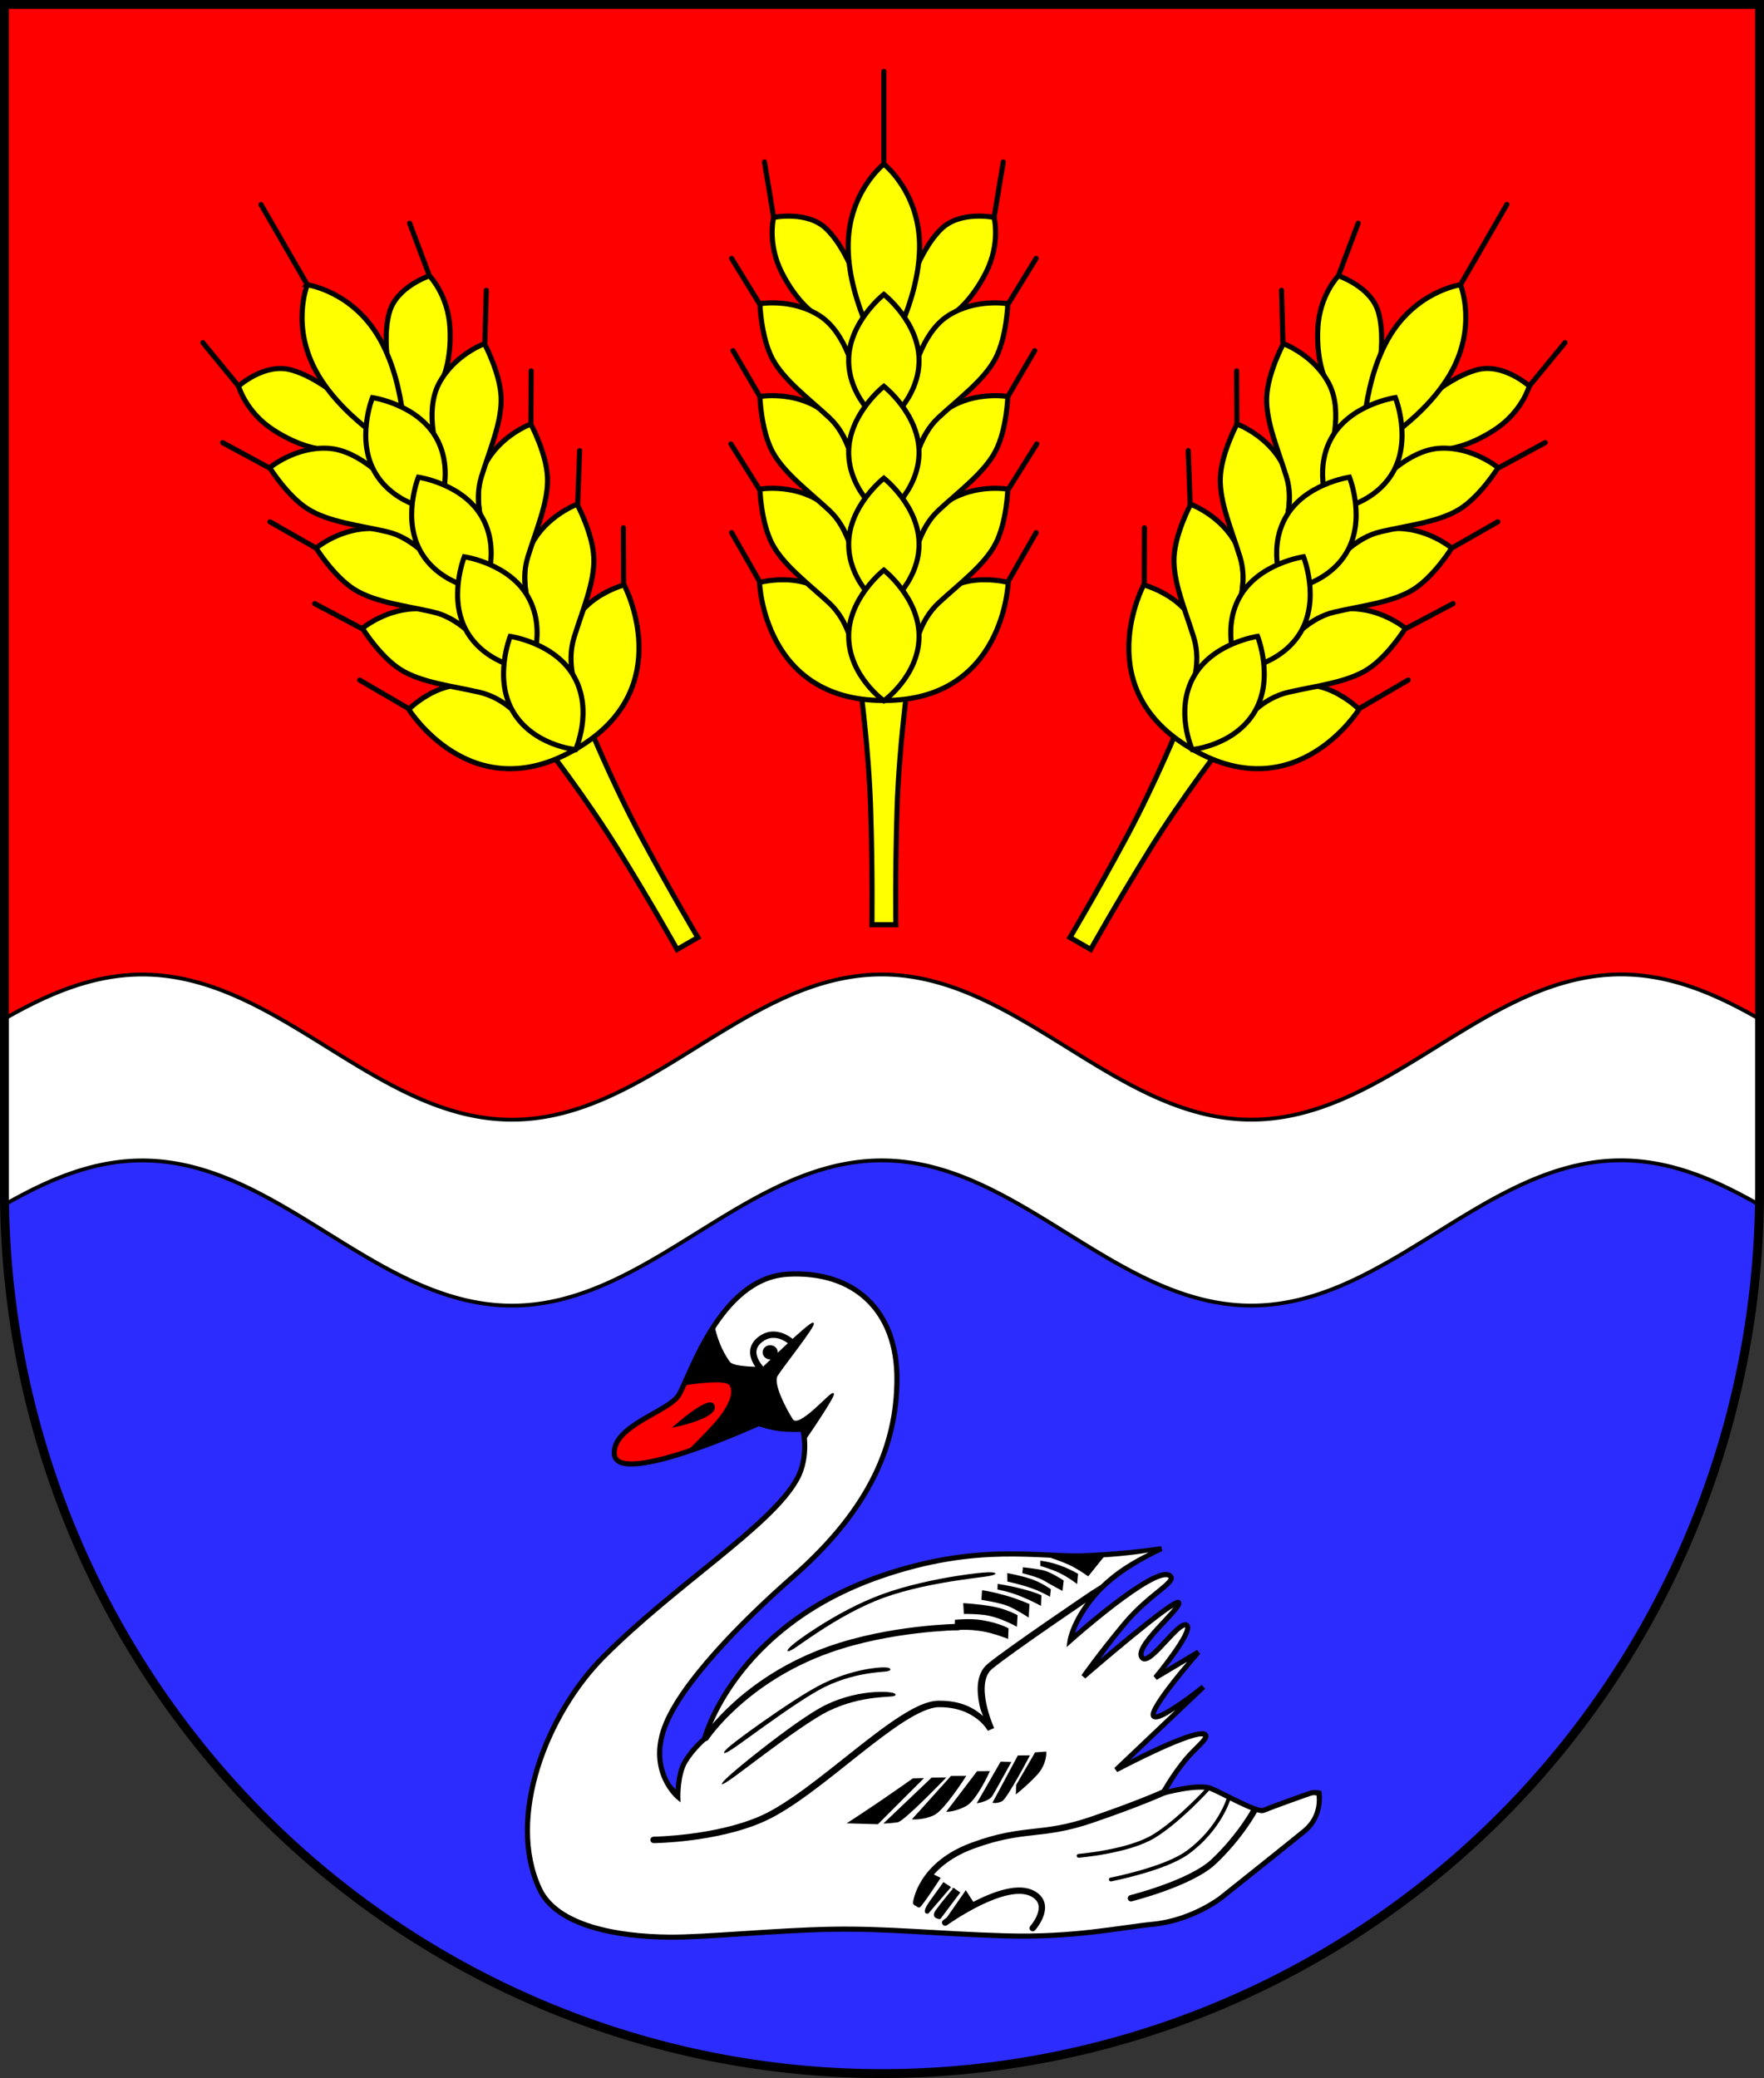 <?xml version="1.0" encoding="UTF-8" standalone="no"?>
<!-- Created with Inkscape (http://www.inkscape.org/) -->

<svg
   width="138.871mm"
   height="163.535mm"
   viewBox="0 0 138.871 163.535"
   version="1.1"
   id="svg3412"
   inkscape:version="1.2.2 (732a01da63, 2022-12-09)"
   sodipodi:docname="Wappen Dörphof2.svg"
   xmlns:inkscape="http://www.inkscape.org/namespaces/inkscape"
   xmlns:sodipodi="http://sodipodi.sourceforge.net/DTD/sodipodi-0.dtd"
   xmlns="http://www.w3.org/2000/svg"
   xmlns:svg="http://www.w3.org/2000/svg">
  <rect x="0" y="0" width="138.871" height="163.535" fill="#333333" stroke="none"/>
  <sodipodi:namedview
     id="namedview3414"
     pagecolor="#ffffff"
     bordercolor="#666666"
     borderopacity="1.0"
     inkscape:showpageshadow="2"
     inkscape:pageopacity="0.0"
     inkscape:pagecheckerboard="0"
     inkscape:deskcolor="#d1d1d1"
     inkscape:document-units="mm"
     showgrid="false"
     inkscape:zoom="0.86602933"
     inkscape:cx="262.11583"
     inkscape:cy="310.03569"
     inkscape:current-layer="layer1" />
  <defs
     id="defs3409">
    <inkscape:path-effect
       effect="powerstroke"
       id="path-effect4436"
       is_visible="true"
       lpeversion="1"
       offset_points="0.2,0.15 | 1,0.15 | 1.8,0.15"
       not_jump="false"
       sort_points="true"
       interpolator_type="CentripetalCatmullRom"
       interpolator_beta="0.2"
       start_linecap_type="zerowidth"
       linejoin_type="round"
       miter_limit="4"
       scale_width="1"
       end_linecap_type="zerowidth" />
    <inkscape:path-effect
       effect="powerstroke"
       id="path-effect4440"
       is_visible="true"
       lpeversion="1"
       offset_points="0.2,0.15 | 1,0.15 | 1.8,0.15"
       not_jump="false"
       sort_points="true"
       interpolator_type="CentripetalCatmullRom"
       interpolator_beta="0.2"
       start_linecap_type="zerowidth"
       linejoin_type="round"
       miter_limit="4"
       scale_width="1"
       end_linecap_type="zerowidth" />
    <inkscape:path-effect
       effect="powerstroke"
       id="path-effect4448"
       is_visible="true"
       lpeversion="1"
       offset_points="0.217,0.155 | 1.001,0.264 | 1.8,0.15"
       not_jump="false"
       sort_points="true"
       interpolator_type="CentripetalCatmullRom"
       interpolator_beta="0.2"
       start_linecap_type="zerowidth"
       linejoin_type="round"
       miter_limit="4"
       scale_width="1"
       end_linecap_type="zerowidth" />
  </defs>
  <g
     inkscape:label="Ebene 1"
     inkscape:groupmode="layer"
     id="layer1"
     transform="translate(-533.374,-71.766)">
    <g
       id="g3069"
       transform="translate(495.394,0.704)">
      <path
         id="path1813"
         style="fill:#ff0000;stroke:none;stroke-width:0.7;stroke-linecap:round;stroke-dasharray:none"
         d="m 38.329,71.413 v 93.304 a 69.086,69.531 0 0 0 69.086,69.531 69.086,69.531 0 0 0 69.086,-69.53 69.086,69.531 0 0 0 0,-5.1e-4 V 71.413 Z" />
      <path
         id="path2737"
         style="fill:#2c2cff;fill-opacity:1;stroke:#000000;stroke-width:0.3;stroke-linecap:round;stroke-dasharray:none"
         d="m 166.748,154.478 -33.35,11.012 -24.855,-9.439 -29.889,11.326 -24.855,-12.27 -15.47,7.116 v 2.494 a 69.086,69.531 0 0 0 69.086,69.531 69.086,69.531 0 0 0 69.086,-69.53 69.086,69.531 0 0 0 0,-5.1e-4 v -5.747 z" />
      <path
         id="path2511"
         style="fill:#ffffff;fill-opacity:1;stroke:#000000;stroke-width:0.3;stroke-dasharray:none"
         d="m 165.597,147.749 c -10.713,7.8e-4 -18.389,11.427 -29.102,11.428 -10.713,8.9e-4 -18.394,-11.424 -29.107,-11.424 -10.713,7.8e-4 -18.39,11.427 -29.103,11.428 -10.713,7.8e-4 -18.394,-11.425 -29.107,-11.424 -3.925,2.9e-4 -7.442,1.539 -10.85,3.484 v 13.476 a 69.086,69.531 0 0 0 0.044,1.129 c 3.395,-1.932 6.898,-3.458 10.806,-3.459 10.713,-8.2e-4 18.394,11.424 29.107,11.424 10.713,-8.3e-4 18.39,-11.427 29.103,-11.428 10.713,-8.3e-4 18.394,11.425 29.107,11.424 10.713,-8.2e-4 18.389,-11.428 29.102,-11.429 3.928,-2.9e-4 7.447,1.541 10.859,3.486 a 69.086,69.531 0 0 0 0.045,-1.147 69.086,69.531 0 0 0 0,-5.1e-4 v -13.458 c -3.426,-1.958 -6.958,-3.511 -10.904,-3.51 z" />
      <path
         id="path2742"
         style="fill:none;stroke:#000000;stroke-width:0.7;stroke-linecap:round;stroke-dasharray:none"
         d="m 38.329,71.413 v 93.304 a 69.086,69.531 0 0 0 69.086,69.531 69.086,69.531 0 0 0 69.086,-69.53 69.086,69.531 0 0 0 0,-5.1e-4 V 71.413 Z" />
      <g
         id="g1759"
         transform="translate(-204.006,0.131)"
         style="fill:#ffff00;stroke:#000000">
        <g
           id="g1405"
           style="fill:#ffff00;stroke:#000000">
          <path
             id="path1359"
             style="fill:#ffff00;stroke:#000000;stroke-width:0.4;stroke-linecap:round"
             d="m 311.568,122.746 -1.901,1.882 c 0,0 0.705,4.995 0.862,9.99 0.157,4.995 0.097,9.084 0.097,9.084 h 0.942 0.942 c 0,0 -0.06,-4.09 0.097,-9.084 0.157,-4.995 0.862,-9.99 0.862,-9.99 z"
             sodipodi:nodetypes="ccscccscc" />
          <g
             id="g1272"
             style="fill:#ffff00;stroke:#000000">
            <g
               id="g1235"
               inkscape:transform-center-x="-5.8954308"
               inkscape:transform-center-y="36.574418"
               transform="matrix(-1,0,0,1,623.136,0)"
               style="fill:#ffff00;stroke:#000000">
              <g
                 id="g1221"
                 style="fill:#ffff00;stroke:#000000">
                <path
                   style="fill:#ffff00;stroke:#000000;stroke-width:0.4;stroke-linecap:round"
                   d="m 306.979,96.996 -0.945,-1.418 c 0,0 -1.335,-0.89 -2.503,-3.198 -1.168,-2.308 -0.64,-4.338 -0.64,-4.338 0,0 2.674,-0.559 4.171,0.918 2.1,2.072 3.003,6.201 3.003,6.201 l 1.001,3.142 -3.699,1.112 z"
                   id="path1209"
                   sodipodi:nodetypes="ccscscccc" />
                <path
                   id="path1211"
                   style="fill:#ffff00;stroke:#000000;stroke-width:0.4;stroke-linecap:round"
                   d="m 303.597,116.555 c -1.026,0.005 -1.818,0.213 -1.818,0.213 0,0 0.306,9.288 9.733,9.288 0.019,0 0.037,-4.5e-4 0.055,-5.2e-4 v -8.454 l -3.365,0.223 c 0,0 -1.112,-0.64 -3.115,-1.113 -0.51,-0.12 -1.025,-0.16 -1.491,-0.158 z" />
                <g
                   id="g1219"
                   style="fill:#ffff00;stroke:#000000">
                  <path
                     style="fill:#ffff00;stroke:#000000;stroke-width:0.4;stroke-linecap:round"
                     d="m 309.093,121.941 c 0,0 -0.25,-2.086 -1.835,-3.56 -1.585,-1.474 -3.587,-2.948 -4.477,-4.644 -0.89,-1.696 -0.973,-4.31 -0.973,-4.31 0,0 2.531,-0.445 4.7,0.945 2.169,1.39 2.809,4.839 2.809,4.839 l 2.503,3.059 z"
                     id="path1213" />
                  <path
                     style="fill:#ffff00;stroke:#000000;stroke-width:0.4;stroke-linecap:round"
                     d="m 309.093,114.65 c 0,0 -0.25,-2.086 -1.835,-3.56 -1.585,-1.474 -3.587,-2.948 -4.477,-4.644 -0.89,-1.696 -0.973,-4.31 -0.973,-4.31 0,0 2.531,-0.445 4.7,0.945 2.169,1.39 2.809,4.839 2.809,4.839 l 2.503,3.059 z"
                     id="path1215" />
                  <path
                     style="fill:#ffff00;stroke:#000000;stroke-width:0.4;stroke-linecap:round"
                     d="m 309.093,107.347 c 0,0 -0.25,-2.086 -1.835,-3.56 -1.585,-1.474 -3.587,-2.948 -4.477,-4.644 -0.89,-1.696 -0.973,-4.31 -0.973,-4.31 0,0 2.531,-0.445 4.7,0.945 2.169,1.39 2.809,4.839 2.809,4.839 l 2.503,3.059 z"
                     id="path1217" />
                </g>
              </g>
              <g
                 id="g1233"
                 style="fill:#ffff00;stroke:#000000">
                <path
                   style="fill:#ffff00;stroke:#000000;stroke-width:0.4;stroke-linecap:round"
                   d="m 302.168,83.676 0.723,4.366"
                   id="path1223"
                   sodipodi:nodetypes="cc" />
                <path
                   style="fill:#ffff00;stroke:#000000;stroke-width:0.4;stroke-linecap:round"
                   d="m 299.582,91.268 2.169,3.532"
                   id="path1225" />
                <path
                   style="fill:#ffff00;stroke:#000000;stroke-width:0.4;stroke-linecap:round"
                   d="m 299.694,98.526 2.113,3.615"
                   id="path1227" />
                <path
                   style="fill:#ffff00;stroke:#000000;stroke-width:0.4;stroke-linecap:round"
                   d="m 299.527,105.867 2.252,3.587"
                   id="path1229" />
                <path
                   style="fill:#ffff00;stroke:#000000;stroke-width:0.4;stroke-linecap:round"
                   d="m 299.582,112.847 2.197,3.838"
                   id="path1231" />
              </g>
            </g>
            <g
               id="g1207"
               style="fill:#ffff00;stroke:#000000">
              <g
                 id="g1106"
                 style="fill:#ffff00;stroke:#000000">
                <path
                   style="fill:#ffff00;stroke:#000000;stroke-width:0.4;stroke-linecap:round"
                   d="m 306.979,96.996 -0.945,-1.418 c 0,0 -1.335,-0.89 -2.503,-3.198 -1.168,-2.308 -0.64,-4.338 -0.64,-4.338 0,0 2.674,-0.559 4.171,0.918 2.1,2.072 3.003,6.201 3.003,6.201 l 1.001,3.142 -3.699,1.112 z"
                   id="path894"
                   sodipodi:nodetypes="ccscscccc" />
                <path
                   id="path1275"
                   style="fill:#ffff00;stroke:#000000;stroke-width:0.4;stroke-linecap:round"
                   d="m 303.597,116.555 c -1.026,0.005 -1.818,0.213 -1.818,0.213 0,0 0.306,9.288 9.733,9.288 0.019,0 0.037,-4.5e-4 0.055,-5.2e-4 v -8.454 l -3.365,0.223 c 0,0 -1.112,-0.64 -3.115,-1.113 -0.51,-0.12 -1.025,-0.16 -1.491,-0.158 z" />
                <g
                   id="g1273"
                   style="fill:#ffff00;stroke:#000000">
                  <path
                     style="fill:#ffff00;stroke:#000000;stroke-width:0.4;stroke-linecap:round"
                     d="m 309.093,121.941 c 0,0 -0.25,-2.086 -1.835,-3.56 -1.585,-1.474 -3.587,-2.948 -4.477,-4.644 -0.89,-1.696 -0.973,-4.31 -0.973,-4.31 0,0 2.531,-0.445 4.7,0.945 2.169,1.39 2.809,4.839 2.809,4.839 l 2.503,3.059 z"
                     id="path1264" />
                  <path
                     style="fill:#ffff00;stroke:#000000;stroke-width:0.4;stroke-linecap:round"
                     d="m 309.093,114.65 c 0,0 -0.25,-2.086 -1.835,-3.56 -1.585,-1.474 -3.587,-2.948 -4.477,-4.644 -0.89,-1.696 -0.973,-4.31 -0.973,-4.31 0,0 2.531,-0.445 4.7,0.945 2.169,1.39 2.809,4.839 2.809,4.839 l 2.503,3.059 z"
                     id="path1266" />
                  <path
                     style="fill:#ffff00;stroke:#000000;stroke-width:0.4;stroke-linecap:round"
                     d="m 309.093,107.347 c 0,0 -0.25,-2.086 -1.835,-3.56 -1.585,-1.474 -3.587,-2.948 -4.477,-4.644 -0.89,-1.696 -0.973,-4.31 -0.973,-4.31 0,0 2.531,-0.445 4.7,0.945 2.169,1.39 2.809,4.839 2.809,4.839 l 2.503,3.059 z"
                     id="path1268" />
                </g>
              </g>
              <g
                 id="g1192"
                 style="fill:#ffff00;stroke:#000000">
                <path
                   style="fill:#ffff00;stroke:#000000;stroke-width:0.4;stroke-linecap:round"
                   d="m 302.168,83.676 0.723,4.366"
                   id="path1175"
                   sodipodi:nodetypes="cc" />
                <path
                   style="fill:#ffff00;stroke:#000000;stroke-width:0.4;stroke-linecap:round"
                   d="m 299.582,91.268 2.169,3.532"
                   id="path1177" />
                <path
                   style="fill:#ffff00;stroke:#000000;stroke-width:0.4;stroke-linecap:round"
                   d="m 299.694,98.526 2.113,3.615"
                   id="path1179" />
                <path
                   style="fill:#ffff00;stroke:#000000;stroke-width:0.4;stroke-linecap:round"
                   d="m 299.527,105.867 2.252,3.587"
                   id="path1181" />
                <path
                   style="fill:#ffff00;stroke:#000000;stroke-width:0.4;stroke-linecap:round"
                   d="m 299.582,112.847 2.197,3.838"
                   id="path1183" />
              </g>
            </g>
            <g
               id="g1113"
               style="fill:#ffff00;stroke:#000000">
              <path
                 id="path1259"
                 style="fill:#ffff00;stroke:#000000;stroke-width:0.4;stroke-linecap:round"
                 d="m 311.568,83.846 c 0,0 -2.887,2.241 -2.809,6.646 0.079,4.405 2.809,8.747 2.809,8.747 0,0 2.731,-4.342 2.809,-8.747 0.079,-4.405 -2.809,-6.646 -2.809,-6.646 z" />
              <path
                 id="path1148"
                 style="fill:#ffff00;stroke:#000000;stroke-width:0.4;stroke-linecap:round"
                 d="m 311.568,94.099 c 0,0 -2.828,2.226 -2.769,5.294 0.059,3.068 2.769,4.995 2.769,4.995 0,0 2.711,-1.927 2.77,-4.995 0.059,-3.068 -2.77,-5.294 -2.77,-5.294 z" />
              <path
                 id="path1150"
                 style="fill:#ffff00;stroke:#000000;stroke-width:0.4;stroke-linecap:round"
                 d="m 311.568,101.331 c 0,0 -2.828,2.226 -2.769,5.294 0.059,3.068 2.769,4.995 2.769,4.995 0,0 2.711,-1.927 2.77,-4.995 0.059,-3.068 -2.77,-5.294 -2.77,-5.294 z" />
              <path
                 id="path1152"
                 style="fill:#ffff00;stroke:#000000;stroke-width:0.4;stroke-linecap:round"
                 d="m 311.568,108.563 c 0,0 -2.828,2.226 -2.769,5.294 0.059,3.068 2.769,4.995 2.769,4.995 0,0 2.711,-1.927 2.77,-4.995 0.059,-3.068 -2.77,-5.294 -2.77,-5.294 z" />
              <path
                 id="path939"
                 style="fill:#ffff00;stroke:#000000;stroke-width:0.4;stroke-linecap:round"
                 d="m 311.568,115.795 c 0,0 -2.828,2.226 -2.769,5.294 0.059,3.068 2.769,4.995 2.769,4.995 0,0 2.711,-1.927 2.77,-4.995 0.059,-3.068 -2.77,-5.294 -2.77,-5.294 z" />
            </g>
            <path
               style="fill:#ffff00;stroke:#000000;stroke-width:0.4;stroke-linecap:round"
               d="m 311.568,83.846 2.1e-4,-7.295"
               id="path1185" />
          </g>
        </g>
        <g
           id="g1567"
           transform="rotate(-30,306.598,173.291)"
           style="fill:#ffff00;stroke:#000000">
          <path
             id="path1493"
             style="fill:#ffff00;stroke:#000000;stroke-width:0.4;stroke-linecap:round"
             d="m 311.568,122.746 -1.901,1.882 c 0,0 0.705,4.995 0.862,9.99 0.157,4.995 0.097,9.084 0.097,9.084 h 0.942 0.942 c 0,0 -0.06,-4.09 0.097,-9.084 0.157,-4.995 0.862,-9.99 0.862,-9.99 z"
             sodipodi:nodetypes="ccscccscc" />
          <g
             id="g1565"
             style="fill:#ffff00;stroke:#000000">
            <g
               id="g1521"
               inkscape:transform-center-x="-5.8954308"
               inkscape:transform-center-y="36.574418"
               transform="matrix(-1,0,0,1,623.136,0)"
               style="fill:#ffff00;stroke:#000000">
              <g
                 id="g1507"
                 style="fill:#ffff00;stroke:#000000">
                <path
                   style="fill:#ffff00;stroke:#000000;stroke-width:0.4;stroke-linecap:round"
                   d="m 306.979,96.996 -0.945,-1.418 c 0,0 -1.335,-0.89 -2.503,-3.198 -1.168,-2.308 -0.64,-4.338 -0.64,-4.338 0,0 2.674,-0.559 4.171,0.918 2.1,2.072 3.003,6.201 3.003,6.201 l 1.001,3.142 -3.699,1.112 z"
                   id="path1495"
                   sodipodi:nodetypes="ccscscccc" />
                <path
                   id="path1497"
                   style="fill:#ffff00;stroke:#000000;stroke-width:0.4;stroke-linecap:round"
                   d="m 303.597,116.555 c -1.026,0.005 -1.818,0.213 -1.818,0.213 0,0 0.306,9.288 9.733,9.288 0.019,0 0.037,-4.5e-4 0.055,-5.2e-4 v -8.454 l -3.365,0.223 c 0,0 -1.112,-0.64 -3.115,-1.113 -0.51,-0.12 -1.025,-0.16 -1.491,-0.158 z" />
                <g
                   id="g1505"
                   style="fill:#ffff00;stroke:#000000">
                  <path
                     style="fill:#ffff00;stroke:#000000;stroke-width:0.4;stroke-linecap:round"
                     d="m 309.093,121.941 c 0,0 -0.25,-2.086 -1.835,-3.56 -1.585,-1.474 -3.587,-2.948 -4.477,-4.644 -0.89,-1.696 -0.973,-4.31 -0.973,-4.31 0,0 2.531,-0.445 4.7,0.945 2.169,1.39 2.809,4.839 2.809,4.839 l 2.503,3.059 z"
                     id="path1499" />
                  <path
                     style="fill:#ffff00;stroke:#000000;stroke-width:0.4;stroke-linecap:round"
                     d="m 309.093,114.65 c 0,0 -0.25,-2.086 -1.835,-3.56 -1.585,-1.474 -3.587,-2.948 -4.477,-4.644 -0.89,-1.696 -0.973,-4.31 -0.973,-4.31 0,0 2.531,-0.445 4.7,0.945 2.169,1.39 2.809,4.839 2.809,4.839 l 2.503,3.059 z"
                     id="path1501" />
                  <path
                     style="fill:#ffff00;stroke:#000000;stroke-width:0.4;stroke-linecap:round"
                     d="m 309.093,107.347 c 0,0 -0.25,-2.086 -1.835,-3.56 -1.585,-1.474 -3.587,-2.948 -4.477,-4.644 -0.89,-1.696 -0.973,-4.31 -0.973,-4.31 0,0 2.531,-0.445 4.7,0.945 2.169,1.39 2.809,4.839 2.809,4.839 l 2.503,3.059 z"
                     id="path1503" />
                </g>
              </g>
              <g
                 id="g1519"
                 style="fill:#ffff00;stroke:#000000">
                <path
                   style="fill:#ffff00;stroke:#000000;stroke-width:0.4;stroke-linecap:round"
                   d="m 302.168,83.676 0.723,4.366"
                   id="path1509"
                   sodipodi:nodetypes="cc" />
                <path
                   style="fill:#ffff00;stroke:#000000;stroke-width:0.4;stroke-linecap:round"
                   d="m 299.582,91.268 2.169,3.532"
                   id="path1511" />
                <path
                   style="fill:#ffff00;stroke:#000000;stroke-width:0.4;stroke-linecap:round"
                   d="m 299.694,98.526 2.113,3.615"
                   id="path1513" />
                <path
                   style="fill:#ffff00;stroke:#000000;stroke-width:0.4;stroke-linecap:round"
                   d="m 299.527,105.867 2.252,3.587"
                   id="path1515" />
                <path
                   style="fill:#ffff00;stroke:#000000;stroke-width:0.4;stroke-linecap:round"
                   d="m 299.582,112.847 2.197,3.838"
                   id="path1517" />
              </g>
            </g>
            <g
               id="g1549"
               style="fill:#ffff00;stroke:#000000">
              <g
                 id="g1535"
                 style="fill:#ffff00;stroke:#000000">
                <path
                   style="fill:#ffff00;stroke:#000000;stroke-width:0.4;stroke-linecap:round"
                   d="m 306.979,96.996 -0.945,-1.418 c 0,0 -1.335,-0.89 -2.503,-3.198 -1.168,-2.308 -0.64,-4.338 -0.64,-4.338 0,0 2.674,-0.559 4.171,0.918 2.1,2.072 3.003,6.201 3.003,6.201 l 1.001,3.142 -3.699,1.112 z"
                   id="path1523"
                   sodipodi:nodetypes="ccscscccc" />
                <path
                   id="path1525"
                   style="fill:#ffff00;stroke:#000000;stroke-width:0.4;stroke-linecap:round"
                   d="m 303.597,116.555 c -1.026,0.005 -1.818,0.213 -1.818,0.213 0,0 0.306,9.288 9.733,9.288 0.019,0 0.037,-4.5e-4 0.055,-5.2e-4 v -8.454 l -3.365,0.223 c 0,0 -1.112,-0.64 -3.115,-1.113 -0.51,-0.12 -1.025,-0.16 -1.491,-0.158 z" />
                <g
                   id="g1533"
                   style="fill:#ffff00;stroke:#000000">
                  <path
                     style="fill:#ffff00;stroke:#000000;stroke-width:0.4;stroke-linecap:round"
                     d="m 309.093,121.941 c 0,0 -0.25,-2.086 -1.835,-3.56 -1.585,-1.474 -3.587,-2.948 -4.477,-4.644 -0.89,-1.696 -0.973,-4.31 -0.973,-4.31 0,0 2.531,-0.445 4.7,0.945 2.169,1.39 2.809,4.839 2.809,4.839 l 2.503,3.059 z"
                     id="path1527" />
                  <path
                     style="fill:#ffff00;stroke:#000000;stroke-width:0.4;stroke-linecap:round"
                     d="m 309.093,114.65 c 0,0 -0.25,-2.086 -1.835,-3.56 -1.585,-1.474 -3.587,-2.948 -4.477,-4.644 -0.89,-1.696 -0.973,-4.31 -0.973,-4.31 0,0 2.531,-0.445 4.7,0.945 2.169,1.39 2.809,4.839 2.809,4.839 l 2.503,3.059 z"
                     id="path1529" />
                  <path
                     style="fill:#ffff00;stroke:#000000;stroke-width:0.4;stroke-linecap:round"
                     d="m 309.093,107.347 c 0,0 -0.25,-2.086 -1.835,-3.56 -1.585,-1.474 -3.587,-2.948 -4.477,-4.644 -0.89,-1.696 -0.973,-4.31 -0.973,-4.31 0,0 2.531,-0.445 4.7,0.945 2.169,1.39 2.809,4.839 2.809,4.839 l 2.503,3.059 z"
                     id="path1531" />
                </g>
              </g>
              <g
                 id="g1547"
                 style="fill:#ffff00;stroke:#000000">
                <path
                   style="fill:#ffff00;stroke:#000000;stroke-width:0.4;stroke-linecap:round"
                   d="m 302.168,83.676 0.723,4.366"
                   id="path1537"
                   sodipodi:nodetypes="cc" />
                <path
                   style="fill:#ffff00;stroke:#000000;stroke-width:0.4;stroke-linecap:round"
                   d="m 299.582,91.268 2.169,3.532"
                   id="path1539" />
                <path
                   style="fill:#ffff00;stroke:#000000;stroke-width:0.4;stroke-linecap:round"
                   d="m 299.694,98.526 2.113,3.615"
                   id="path1541" />
                <path
                   style="fill:#ffff00;stroke:#000000;stroke-width:0.4;stroke-linecap:round"
                   d="m 299.527,105.867 2.252,3.587"
                   id="path1543" />
                <path
                   style="fill:#ffff00;stroke:#000000;stroke-width:0.4;stroke-linecap:round"
                   d="m 299.582,112.847 2.197,3.838"
                   id="path1545" />
              </g>
            </g>
            <g
               id="g1561"
               style="fill:#ffff00;stroke:#000000">
              <path
                 id="path1551"
                 style="fill:#ffff00;stroke:#000000;stroke-width:0.4;stroke-linecap:round"
                 d="m 311.568,83.846 c 0,0 -2.887,2.241 -2.809,6.646 0.079,4.405 2.809,8.747 2.809,8.747 0,0 2.731,-4.342 2.809,-8.747 0.079,-4.405 -2.809,-6.646 -2.809,-6.646 z" />
              <path
                 id="path1553"
                 style="fill:#ffff00;stroke:#000000;stroke-width:0.4;stroke-linecap:round"
                 d="m 311.568,94.099 c 0,0 -2.828,2.226 -2.769,5.294 0.059,3.068 2.769,4.995 2.769,4.995 0,0 2.711,-1.927 2.77,-4.995 0.059,-3.068 -2.77,-5.294 -2.77,-5.294 z" />
              <path
                 id="path1555"
                 style="fill:#ffff00;stroke:#000000;stroke-width:0.4;stroke-linecap:round"
                 d="m 311.568,101.331 c 0,0 -2.828,2.226 -2.769,5.294 0.059,3.068 2.769,4.995 2.769,4.995 0,0 2.711,-1.927 2.77,-4.995 0.059,-3.068 -2.77,-5.294 -2.77,-5.294 z" />
              <path
                 id="path1557"
                 style="fill:#ffff00;stroke:#000000;stroke-width:0.4;stroke-linecap:round"
                 d="m 311.568,108.563 c 0,0 -2.828,2.226 -2.769,5.294 0.059,3.068 2.769,4.995 2.769,4.995 0,0 2.711,-1.927 2.77,-4.995 0.059,-3.068 -2.77,-5.294 -2.77,-5.294 z" />
              <path
                 id="path1559"
                 style="fill:#ffff00;stroke:#000000;stroke-width:0.4;stroke-linecap:round"
                 d="m 311.568,115.795 c 0,0 -2.828,2.226 -2.769,5.294 0.059,3.068 2.769,4.995 2.769,4.995 0,0 2.711,-1.927 2.77,-4.995 0.059,-3.068 -2.77,-5.294 -2.77,-5.294 z" />
            </g>
            <path
               style="fill:#ffff00;stroke:#000000;stroke-width:0.4;stroke-linecap:round"
               d="m 311.568,83.846 2.1e-4,-7.295"
               id="path1563" />
          </g>
        </g>
        <g
           id="g1643"
           transform="matrix(-0.866,-0.5,-0.5,0.866,668.705,176.516)"
           inkscape:transform-center-x="-34.129487"
           inkscape:transform-center-y="55.178224"
           style="fill:#ffff00;stroke:#000000">
          <path
             id="path1569"
             style="fill:#ffff00;stroke:#000000;stroke-width:0.4;stroke-linecap:round"
             d="m 311.568,122.746 -1.901,1.882 c 0,0 0.705,4.995 0.862,9.99 0.157,4.995 0.097,9.084 0.097,9.084 h 0.942 0.942 c 0,0 -0.06,-4.09 0.097,-9.084 0.157,-4.995 0.862,-9.99 0.862,-9.99 z"
             sodipodi:nodetypes="ccscccscc" />
          <g
             id="g1641"
             style="fill:#ffff00;stroke:#000000">
            <g
               id="g1597"
               inkscape:transform-center-x="-5.8954308"
               inkscape:transform-center-y="36.574418"
               transform="matrix(-1,0,0,1,623.136,0)"
               style="fill:#ffff00;stroke:#000000">
              <g
                 id="g1583"
                 style="fill:#ffff00;stroke:#000000">
                <path
                   style="fill:#ffff00;stroke:#000000;stroke-width:0.4;stroke-linecap:round"
                   d="m 306.979,96.996 -0.945,-1.418 c 0,0 -1.335,-0.89 -2.503,-3.198 -1.168,-2.308 -0.64,-4.338 -0.64,-4.338 0,0 2.674,-0.559 4.171,0.918 2.1,2.072 3.003,6.201 3.003,6.201 l 1.001,3.142 -3.699,1.112 z"
                   id="path1571"
                   sodipodi:nodetypes="ccscscccc" />
                <path
                   id="path1573"
                   style="fill:#ffff00;stroke:#000000;stroke-width:0.4;stroke-linecap:round"
                   d="m 303.597,116.555 c -1.026,0.005 -1.818,0.213 -1.818,0.213 0,0 0.306,9.288 9.733,9.288 0.019,0 0.037,-4.5e-4 0.055,-5.2e-4 v -8.454 l -3.365,0.223 c 0,0 -1.112,-0.64 -3.115,-1.113 -0.51,-0.12 -1.025,-0.16 -1.491,-0.158 z" />
                <g
                   id="g1581"
                   style="fill:#ffff00;stroke:#000000">
                  <path
                     style="fill:#ffff00;stroke:#000000;stroke-width:0.4;stroke-linecap:round"
                     d="m 309.093,121.941 c 0,0 -0.25,-2.086 -1.835,-3.56 -1.585,-1.474 -3.587,-2.948 -4.477,-4.644 -0.89,-1.696 -0.973,-4.31 -0.973,-4.31 0,0 2.531,-0.445 4.7,0.945 2.169,1.39 2.809,4.839 2.809,4.839 l 2.503,3.059 z"
                     id="path1575" />
                  <path
                     style="fill:#ffff00;stroke:#000000;stroke-width:0.4;stroke-linecap:round"
                     d="m 309.093,114.65 c 0,0 -0.25,-2.086 -1.835,-3.56 -1.585,-1.474 -3.587,-2.948 -4.477,-4.644 -0.89,-1.696 -0.973,-4.31 -0.973,-4.31 0,0 2.531,-0.445 4.7,0.945 2.169,1.39 2.809,4.839 2.809,4.839 l 2.503,3.059 z"
                     id="path1577" />
                  <path
                     style="fill:#ffff00;stroke:#000000;stroke-width:0.4;stroke-linecap:round"
                     d="m 309.093,107.347 c 0,0 -0.25,-2.086 -1.835,-3.56 -1.585,-1.474 -3.587,-2.948 -4.477,-4.644 -0.89,-1.696 -0.973,-4.31 -0.973,-4.31 0,0 2.531,-0.445 4.7,0.945 2.169,1.39 2.809,4.839 2.809,4.839 l 2.503,3.059 z"
                     id="path1579" />
                </g>
              </g>
              <g
                 id="g1595"
                 style="fill:#ffff00;stroke:#000000">
                <path
                   style="fill:#ffff00;stroke:#000000;stroke-width:0.4;stroke-linecap:round"
                   d="m 302.168,83.676 0.723,4.366"
                   id="path1585"
                   sodipodi:nodetypes="cc" />
                <path
                   style="fill:#ffff00;stroke:#000000;stroke-width:0.4;stroke-linecap:round"
                   d="m 299.582,91.268 2.169,3.532"
                   id="path1587" />
                <path
                   style="fill:#ffff00;stroke:#000000;stroke-width:0.4;stroke-linecap:round"
                   d="m 299.694,98.526 2.113,3.615"
                   id="path1589" />
                <path
                   style="fill:#ffff00;stroke:#000000;stroke-width:0.4;stroke-linecap:round"
                   d="m 299.527,105.867 2.252,3.587"
                   id="path1591" />
                <path
                   style="fill:#ffff00;stroke:#000000;stroke-width:0.4;stroke-linecap:round"
                   d="m 299.582,112.847 2.197,3.838"
                   id="path1593" />
              </g>
            </g>
            <g
               id="g1625"
               style="fill:#ffff00;stroke:#000000">
              <g
                 id="g1611"
                 style="fill:#ffff00;stroke:#000000">
                <path
                   style="fill:#ffff00;stroke:#000000;stroke-width:0.4;stroke-linecap:round"
                   d="m 306.979,96.996 -0.945,-1.418 c 0,0 -1.335,-0.89 -2.503,-3.198 -1.168,-2.308 -0.64,-4.338 -0.64,-4.338 0,0 2.674,-0.559 4.171,0.918 2.1,2.072 3.003,6.201 3.003,6.201 l 1.001,3.142 -3.699,1.112 z"
                   id="path1599"
                   sodipodi:nodetypes="ccscscccc" />
                <path
                   id="path1601"
                   style="fill:#ffff00;stroke:#000000;stroke-width:0.4;stroke-linecap:round"
                   d="m 303.597,116.555 c -1.026,0.005 -1.818,0.213 -1.818,0.213 0,0 0.306,9.288 9.733,9.288 0.019,0 0.037,-4.5e-4 0.055,-5.2e-4 v -8.454 l -3.365,0.223 c 0,0 -1.112,-0.64 -3.115,-1.113 -0.51,-0.12 -1.025,-0.16 -1.491,-0.158 z" />
                <g
                   id="g1609"
                   style="fill:#ffff00;stroke:#000000">
                  <path
                     style="fill:#ffff00;stroke:#000000;stroke-width:0.4;stroke-linecap:round"
                     d="m 309.093,121.941 c 0,0 -0.25,-2.086 -1.835,-3.56 -1.585,-1.474 -3.587,-2.948 -4.477,-4.644 -0.89,-1.696 -0.973,-4.31 -0.973,-4.31 0,0 2.531,-0.445 4.7,0.945 2.169,1.39 2.809,4.839 2.809,4.839 l 2.503,3.059 z"
                     id="path1603" />
                  <path
                     style="fill:#ffff00;stroke:#000000;stroke-width:0.4;stroke-linecap:round"
                     d="m 309.093,114.65 c 0,0 -0.25,-2.086 -1.835,-3.56 -1.585,-1.474 -3.587,-2.948 -4.477,-4.644 -0.89,-1.696 -0.973,-4.31 -0.973,-4.31 0,0 2.531,-0.445 4.7,0.945 2.169,1.39 2.809,4.839 2.809,4.839 l 2.503,3.059 z"
                     id="path1605" />
                  <path
                     style="fill:#ffff00;stroke:#000000;stroke-width:0.4;stroke-linecap:round"
                     d="m 309.093,107.347 c 0,0 -0.25,-2.086 -1.835,-3.56 -1.585,-1.474 -3.587,-2.948 -4.477,-4.644 -0.89,-1.696 -0.973,-4.31 -0.973,-4.31 0,0 2.531,-0.445 4.7,0.945 2.169,1.39 2.809,4.839 2.809,4.839 l 2.503,3.059 z"
                     id="path1607" />
                </g>
              </g>
              <g
                 id="g1623"
                 style="fill:#ffff00;stroke:#000000">
                <path
                   style="fill:#ffff00;stroke:#000000;stroke-width:0.4;stroke-linecap:round"
                   d="m 302.168,83.676 0.723,4.366"
                   id="path1613"
                   sodipodi:nodetypes="cc" />
                <path
                   style="fill:#ffff00;stroke:#000000;stroke-width:0.4;stroke-linecap:round"
                   d="m 299.582,91.268 2.169,3.532"
                   id="path1615" />
                <path
                   style="fill:#ffff00;stroke:#000000;stroke-width:0.4;stroke-linecap:round"
                   d="m 299.694,98.526 2.113,3.615"
                   id="path1617" />
                <path
                   style="fill:#ffff00;stroke:#000000;stroke-width:0.4;stroke-linecap:round"
                   d="m 299.527,105.867 2.252,3.587"
                   id="path1619" />
                <path
                   style="fill:#ffff00;stroke:#000000;stroke-width:0.4;stroke-linecap:round"
                   d="m 299.582,112.847 2.197,3.838"
                   id="path1621" />
              </g>
            </g>
            <g
               id="g1637"
               style="fill:#ffff00;stroke:#000000">
              <path
                 id="path1627"
                 style="fill:#ffff00;stroke:#000000;stroke-width:0.4;stroke-linecap:round"
                 d="m 311.568,83.846 c 0,0 -2.887,2.241 -2.809,6.646 0.079,4.405 2.809,8.747 2.809,8.747 0,0 2.731,-4.342 2.809,-8.747 0.079,-4.405 -2.809,-6.646 -2.809,-6.646 z" />
              <path
                 id="path1629"
                 style="fill:#ffff00;stroke:#000000;stroke-width:0.4;stroke-linecap:round"
                 d="m 311.568,94.099 c 0,0 -2.828,2.226 -2.769,5.294 0.059,3.068 2.769,4.995 2.769,4.995 0,0 2.711,-1.927 2.77,-4.995 0.059,-3.068 -2.77,-5.294 -2.77,-5.294 z" />
              <path
                 id="path1631"
                 style="fill:#ffff00;stroke:#000000;stroke-width:0.4;stroke-linecap:round"
                 d="m 311.568,101.331 c 0,0 -2.828,2.226 -2.769,5.294 0.059,3.068 2.769,4.995 2.769,4.995 0,0 2.711,-1.927 2.77,-4.995 0.059,-3.068 -2.77,-5.294 -2.77,-5.294 z" />
              <path
                 id="path1633"
                 style="fill:#ffff00;stroke:#000000;stroke-width:0.4;stroke-linecap:round"
                 d="m 311.568,108.563 c 0,0 -2.828,2.226 -2.769,5.294 0.059,3.068 2.769,4.995 2.769,4.995 0,0 2.711,-1.927 2.77,-4.995 0.059,-3.068 -2.77,-5.294 -2.77,-5.294 z" />
              <path
                 id="path1635"
                 style="fill:#ffff00;stroke:#000000;stroke-width:0.4;stroke-linecap:round"
                 d="m 311.568,115.795 c 0,0 -2.828,2.226 -2.769,5.294 0.059,3.068 2.769,4.995 2.769,4.995 0,0 2.711,-1.927 2.77,-4.995 0.059,-3.068 -2.77,-5.294 -2.77,-5.294 z" />
            </g>
            <path
               style="fill:#ffff00;stroke:#000000;stroke-width:0.4;stroke-linecap:round"
               d="m 311.568,83.846 2.1e-4,-7.295"
               id="path1639" />
          </g>
        </g>
      </g>
      <g
         id="g3411"
         transform="translate(-313.431,-1.029)">
        <path
           style="color:#000000;fill:#ffffff;stroke-width:0.4;stroke-linecap:round;-inkscape-stroke:none"
           d="m 447.513,221.463 c 0,0 5.119,-4.073 6.582,-5.271 1.463,-1.198 1.161,-2.995 1.161,-2.995 0,0 -0.317,-0.075 -0.602,-0.01 -0.188,0.043 -3.248,1.148 -3.764,1.368 -0.516,0.22 -3.162,-1.318 -4.151,-1.717 -0.989,-0.399 -3.79,0.37 -3.79,0.37 0,0 0.783,-1.399 1.777,-2.61 0.78,-0.951 1.877,-1.731 1.569,-1.992 -0.7,-0.593 -7.027,2.767 -7.027,2.767 l 6.874,-6.522 c 0,0 -3.528,2.823 -3.924,2.287 -0.395,-0.536 3.528,-5.026 3.528,-5.026 l -3.376,2.005 c 0,0 3.042,-3.67 2.464,-4.122 -0.578,-0.452 -2.846,3.121 -3.468,2.598 -0.924,-0.778 3.103,-3.953 2.829,-4.376 -0.274,-0.424 -7.483,5.816 -7.483,5.816 0,0 1.156,-1.666 3.194,-4.122 2.038,-2.456 4.319,-3.388 3.559,-3.84 -1.232,-0.732 -7.817,5.139 -7.817,5.139 0,0 0.243,-1.666 2.099,-3.755 1.855,-2.089 5.098,-3.482 5.098,-3.482 0,0 -2.409,0.399 -5.979,0.559 -3.57,0.16 -8.431,-1.078 -16.218,1.637 -11.533,4.022 -13.787,12.777 -13.787,12.777 0,0 -0.882,0.739 -1.506,1.757 -0.624,1.018 -0.581,2.795 -0.581,2.795 0,0 -2.332,-1.956 -1.052,-5.456 1.242,-3.394 6.031,-8.278 10.085,-11.833 6.238,-5.47 8.179,-10.548 8.213,-15.525 0.036,-5.42 -3.321,-8.611 -8.619,-8.313 -5.376,0.302 -7.746,8.228 -8.567,9.527 -0.821,1.299 -5.192,2.388 -5.065,4.612 0.154,2.707 11.361,-2.381 11.361,-2.381 0,0 0.943,0.311 1.703,0.395 0.76,0.085 1.795,0.057 1.795,0.057 0,0 0.493,2.111 -0.456,3.868 -1.991,3.686 -9.534,8.287 -15.257,14.03 -4.488,4.504 -7.666,12.678 -5.025,18.287 1.363,2.894 6.098,3.744 10.25,3.777 2.754,0.022 8.333,-0.543 12.721,-0.623 4.388,-0.08 8.259,0.36 13.68,0.52 5.42,0.16 9.133,-0.672 11.615,-0.912 3.097,-0.299 5.356,-2.062 5.356,-2.062 z"
           id="path3369" />
        <path
           style="fill:#ff0000;stroke-width:0.4;stroke-linecap:round"
           d="m 405.338,180.812 -0.473,1.14 c 0,0 -0.584,0.64 -0.653,0.654 -0.07,0.014 -1.043,0.667 -1.043,0.667 l -1.905,1.015 -0.709,0.626 -0.737,0.987 -0.028,0.806 0.64,0.528 1.265,-0.014 2.447,-0.362 1.571,-0.473 1.571,-0.89 2.266,-3.81 -0.459,-1.182 -2.378,0.097 z"
           id="path3311" />
        <path
           id="path4217"
           style="fill:#000000;fill-opacity:1;stroke:#000000;stroke-width:0.1;stroke-linecap:round;stroke-dasharray:none"
           d="m 415.408,176.232 c -0.315,-0.025 -3.912,3.476 -3.912,3.476 0,0 -2.317,0.056 -2.661,-0.409 -0.715,-0.965 -1.061,-2.108 -1.222,-2.853 -1.12,1.705 -1.88,3.532 -2.372,4.628 1.033,-0.162 3.274,-0.455 3.624,-0.011 0.456,0.579 -0.061,1.821 -1.308,3.191 -0.753,0.827 -1.528,1.591 -2.029,2.072 2.814,-0.933 5.603,-2.199 5.603,-2.199 0,0 0.943,0.31 1.704,0.395 0.76,0.085 1.795,0.057 1.795,0.057 0,0 0.077,0.352 0.111,0.876 0.828,-1.211 2.432,-3.601 2.262,-3.685 -0.228,-0.113 -2.692,2.865 -3.224,2.033 -0.532,-0.833 -1.567,-2.823 -1.202,-3.444 0.365,-0.621 3.057,-3.981 2.844,-4.122 -0.003,-0.002 -0.008,-0.003 -0.013,-0.004 z" />
        <path
           style="fill:none;fill-opacity:1;stroke:#000000;stroke-width:0.5;stroke-linecap:round;stroke-dasharray:none"
           d="m 411.527,180.033 c 0,0 -1.612,-1.44 -0.304,-2.499 1.308,-1.059 2.616,0.282 2.616,0.282 z"
           id="path4222" />
        <ellipse
           style="fill:#000000;fill-opacity:1;stroke:#000000;stroke-width:0.4;stroke-linecap:round;stroke-dasharray:none"
           id="path4276"
           cx="412.044"
           cy="178.516"
           rx="0.395"
           ry="0.36" />
        <path
           style="fill:#000000;fill-opacity:1;stroke:#000000;stroke-width:0.1;stroke-linecap:round;stroke-dasharray:none"
           d="m 404.474,184.368 c 0,0 2.692,-2.412 3.097,-1.747 0.61,1.003 -3.097,1.747 -3.097,1.747 z"
           id="path4432"
           sodipodi:nodetypes="csc" />
        <path
           style="fill:#000000;fill-opacity:1;fill-rule:nonzero;stroke:none;stroke-width:0.3;stroke-linecap:round;stroke-dasharray:none"
           d="m 413.413,202.027 c 0.018,0.023 0.112,0.052 0.507,-0.199 0.317,-0.202 0.934,-0.657 1.925,-1.307 1.445,-0.947 3.297,-2.028 5.163,-2.701 0.907,-0.327 1.918,-0.605 2.98,-0.84 1.026,-0.227 2.012,-0.394 2.844,-0.519 1.221,-0.183 2.022,-0.267 2.412,-0.334 0.485,-0.083 0.537,-0.17 0.535,-0.199 -0.002,-0.025 -0.068,-0.114 -0.564,-0.1 -0.398,0.011 -1.207,0.087 -2.436,0.28 -0.837,0.131 -1.83,0.314 -2.862,0.555 -1.071,0.25 -2.088,0.541 -3.01,0.874 -1.898,0.685 -3.787,1.738 -5.255,2.685 -1.006,0.648 -1.624,1.116 -1.911,1.365 -0.357,0.311 -0.342,0.421 -0.327,0.439 z"
           id="path4434"
           inkscape:path-effect="#path-effect4436"
           inkscape:original-d="m 413.41329,202.02747 c 0,0 3.71097,-2.96457 7.54361,-4.34804 3.83267,-1.38348 8.82117,-1.75052 8.82117,-1.75052" />
        <path
           style="fill:#000000;fill-opacity:1;fill-rule:nonzero;stroke:none;stroke-width:0.3;stroke-linecap:round;stroke-dasharray:none"
           d="m 408.41,210.043 c 0.017,0.022 0.136,0.039 0.682,-0.324 0.484,-0.322 1.205,-0.86 2.474,-1.767 0.807,-0.577 1.719,-1.219 2.581,-1.788 0.428,-0.283 0.832,-0.54 1.199,-0.762 0.388,-0.233 0.723,-0.419 1.001,-0.555 1.356,-0.659 2.647,-0.951 3.622,-1.087 0.67,-0.093 1.071,-0.106 1.267,-0.138 0.241,-0.039 0.271,-0.12 0.272,-0.148 0.001,-0.024 -0.023,-0.121 -0.278,-0.152 -0.205,-0.024 -0.624,-0.02 -1.313,0.085 -1.007,0.153 -2.312,0.495 -3.702,1.169 -0.289,0.14 -0.633,0.328 -1.028,0.56 -0.375,0.22 -0.785,0.475 -1.219,0.754 -0.872,0.562 -1.799,1.196 -2.61,1.769 -1.205,0.851 -2.067,1.501 -2.447,1.817 -0.506,0.421 -0.519,0.544 -0.503,0.565 z"
           id="path4438"
           sodipodi:nodetypes="csc"
           inkscape:path-effect="#path-effect4440"
           inkscape:original-d="m 408.41023,210.04272 c 0,0 5.51711,-4.1871 7.87217,-5.33053 2.79613,-1.35758 5.22661,-1.2378 5.22661,-1.2378" />
        <path
           style="fill:#000000;fill-opacity:1;fill-rule:nonzero;stroke:none;stroke-width:0.3;stroke-linecap:round;stroke-dasharray:none"
           d="m 408.238,212.498 c 0.019,0.023 0.161,0.009 0.836,-0.476 0.485,-0.348 1.376,-1.029 2.559,-1.909 0.862,-0.641 1.836,-1.354 2.744,-1.976 0.449,-0.308 0.869,-0.585 1.249,-0.82 0.398,-0.247 0.735,-0.437 1.009,-0.57 0,-1e-5 0.007,-0.003 0.007,-0.003 1.336,-0.648 2.627,-0.918 3.646,-1.037 0.694,-0.081 1.12,-0.086 1.33,-0.109 0.26,-0.028 0.297,-0.098 0.301,-0.127 0.003,-0.024 -0.017,-0.117 -0.285,-0.172 -0.215,-0.044 -0.659,-0.091 -1.386,-0.044 -1.057,0.068 -2.437,0.335 -3.836,1.013 0,-1e-5 -0.007,0.003 -0.007,0.003 -0.297,0.144 -0.651,0.347 -1.055,0.601 -0.387,0.243 -0.812,0.529 -1.262,0.845 -0.909,0.638 -1.88,1.371 -2.728,2.034 -1.177,0.92 -2.048,1.648 -2.477,2.029 -0.623,0.554 -0.66,0.696 -0.643,0.717 z"
           id="path4444"
           sodipodi:nodetypes="csc"
           inkscape:path-effect="#path-effect4448"
           inkscape:original-d="m 408.23816,212.49835 c 0,0 5.92578,-4.84592 8.28083,-5.98935 2.79614,-1.35759 5.39868,-1.03815 5.39868,-1.03815" />
        <path
           style="fill:none;fill-opacity:1;stroke:#000000;stroke-width:0.5;stroke-linecap:round;stroke-dasharray:none"
           d="m 406.965,208.86 c 0,0 3.013,-4.571 9.703,-6.946 4.845,-1.719 10.19,-1.779 10.19,-1.779"
           id="path4450"
           sodipodi:nodetypes="csc" />
        <path
           style="color:#000000;fill:#000000;stroke-width:1;stroke-linecap:round;-inkscape-stroke:none"
           d="m 437.243,197.345 c 0,0 -1.621,1.092 -3.44,2.35 -1.819,1.257 -3.825,2.669 -4.647,3.349 -0.462,0.383 -0.676,0.926 -0.748,1.491 -0.071,0.565 -0.007,1.165 0.107,1.717 0.1,0.484 0.164,0.537 0.288,0.89 -0.675,-0.605 -1.715,-1.232 -3.514,-1.208 -0.866,0.011 -1.854,0.49 -2.967,1.196 -1.114,0.706 -2.344,1.653 -3.615,2.657 -2.542,2.009 -5.257,4.248 -7.383,5.195 -3.558,1.587 -8.445,1.652 -8.445,1.652 -0.151,0.002 -0.272,0.118 -0.269,0.258 0.002,0.139 0.125,0.251 0.276,0.25 0,0 4.949,-0.04 8.676,-1.701 2.262,-1.009 4.966,-3.263 7.501,-5.267 1.267,-1.002 2.49,-1.939 3.57,-2.624 1.08,-0.684 2.027,-1.1 2.666,-1.108 2.877,-0.038 3.882,1.858 3.882,1.858 l 0.496,-0.216 c 0,0 -0.408,-0.887 -0.622,-1.927 -0.107,-0.52 -0.164,-1.078 -0.102,-1.565 0.062,-0.487 0.235,-0.892 0.568,-1.168 0.77,-0.638 2.795,-2.068 4.61,-3.324 1.816,-1.255 3.433,-2.346 3.433,-2.346 0.122,-0.083 0.149,-0.242 0.06,-0.355 -0.089,-0.112 0.645,-0.702 0.521,-0.624 z"
           id="path4452"
           sodipodi:nodetypes="csssccsssscscssssccssssccsc" />
        <path
           style="fill:#000000;fill-opacity:1;stroke:#000000;stroke-width:0.1;stroke-linecap:round;stroke-dasharray:none"
           d="m 426.639,199.611 -0.021,0.724 c 0,0 0.989,-0.115 2.172,0.094 0.899,0.159 1.936,0.569 1.936,0.569 l 0.032,-0.729 c 0,0 -0.678,-0.399 -2.065,-0.629 -0.849,-0.141 -1.887,-0.042 -1.887,-0.042 z"
           id="path4460"
           sodipodi:nodetypes="ccsccscc" />
        <path
           style="fill:#000000;fill-opacity:1;stroke:#000000;stroke-width:0.1;stroke-linecap:round;stroke-dasharray:none"
           d="m 427.295,198.344 0.043,0.709 c 0,0 1.202,-0.008 1.914,0.14 1.043,0.216 2.172,0.839 2.172,0.839 l 0.043,-0.799 c 0,0 -0.871,-0.489 -1.99,-0.679 -1.118,-0.19 -2.185,-0.245 -2.185,-0.245 z"
           id="path4462"
           sodipodi:nodetypes="ccsccscc" />
        <path
           style="fill:#000000;fill-opacity:1;stroke:#000000;stroke-width:0.1;stroke-linecap:round;stroke-dasharray:none"
           d="m 428.768,197.295 -0.043,0.659 c 0,0 1.366,0.21 2.022,0.469 0.656,0.26 1.602,0.878 1.602,0.878 l 0.054,-0.938 c 0,0 -0.817,-0.379 -1.893,-0.679 -1.075,-0.299 -1.742,-0.389 -1.742,-0.389 z"
           id="path4464" />
        <path
           style="fill:#000000;fill-opacity:1;stroke:#000000;stroke-width:0.1;stroke-linecap:round;stroke-dasharray:none"
           d="m 429.998,196.801 -0.009,0.344 c 0,0 0.832,0.143 1.718,0.495 0.886,0.353 1.61,0.747 1.61,0.747 l 0.027,-0.714 c 0,0 -0.335,-0.193 -1.465,-0.487 -1.131,-0.294 -1.881,-0.386 -1.881,-0.386 z"
           id="path4466" />
        <path
           style="fill:#000000;fill-opacity:1;stroke:#000000;stroke-width:0.1;stroke-linecap:round;stroke-dasharray:none"
           d="m 430.758,195.953 0.009,0.562 c 0,0 1.085,0.235 1.899,0.529 0.814,0.294 1.366,0.63 1.366,0.63 l 0.054,-0.487 c 0,0 -0.733,-0.529 -1.556,-0.797 -0.823,-0.269 -1.728,-0.429 -1.728,-0.429 z"
           id="path4468"
           sodipodi:nodetypes="ccsccscc" />
        <path
           style="fill:#000000;fill-opacity:1;stroke:#000000;stroke-width:0.1;stroke-linecap:round;stroke-dasharray:none"
           d="m 431.983,195.525 -0.038,0.332 c 0,0 1.215,0.303 1.675,0.582 0.46,0.279 1.394,0.778 1.394,0.778 l 0.083,-0.718 c 0,0 -0.972,-0.641 -1.56,-0.778 -0.588,-0.137 -1.554,-0.232 -1.554,-0.232 z"
           id="path4470"
           sodipodi:nodetypes="ccsccscc" />
        <path
           style="fill:#000000;fill-opacity:1;stroke:#000000;stroke-width:0.1;stroke-linecap:round;stroke-dasharray:none"
           d="m 433.358,194.973 0.007,0.321 c 0,0 0.806,0.22 1.484,0.546 0.678,0.326 1.317,0.819 1.317,0.819 l 0.064,-0.683 c 0,0 -0.556,-0.338 -1.369,-0.635 -0.812,-0.297 -1.503,-0.368 -1.503,-0.368 z"
           id="path4472" />
        <path
           style="fill:#000000;fill-opacity:1;stroke:#000000;stroke-width:0.1;stroke-linecap:round;stroke-dasharray:none"
           d="m 433.905,194.56 c 0,0 1.293,0.42 1.917,0.747 0.624,0.327 1.248,0.772 1.248,0.772 l 1.248,-1.553 -4.169,-0.109 z"
           id="path4474" />
        <path
           style="fill:#000000;fill-opacity:1;stroke:#000000;stroke-width:0.1;stroke-linecap:round;stroke-dasharray:none"
           d="m 424.029,212.079 -0.742,0.017 c 0,0 -1.194,0.856 -2.93,2.032 -1.103,0.747 -2.134,1.41 -2.134,1.41 l 2.279,0.067 z"
           id="path4710"
           sodipodi:nodetypes="ccsccc" />
        <path
           style="fill:#000000;fill-opacity:1;stroke:#000000;stroke-width:0.1;stroke-linecap:round;stroke-dasharray:none"
           d="m 424.771,212.037 1.013,-0.008 c 0,0 -3.22,3.349 -3.717,3.425 -0.497,0.075 -0.986,0.092 -0.986,0.092 z"
           id="path4712" />
        <path
           style="fill:#000000;fill-opacity:1;stroke:#000000;stroke-width:0.1;stroke-linecap:round;stroke-dasharray:none"
           d="m 426.299,211.903 1.094,-0.008 c 0,0 -1.673,2.628 -2.478,3.005 -0.805,0.378 -1.61,0.327 -1.61,0.327 z"
           id="path4714" />
        <path
           style="fill:#000000;fill-opacity:1;stroke:#000000;stroke-width:0.1;stroke-linecap:round;stroke-dasharray:none"
           d="m 428.352,211.534 0.913,-0.008 c 0,0 -1.013,2.233 -1.827,2.661 -0.814,0.428 -1.438,0.437 -1.438,0.437 z"
           id="path4716" />
        <path
           style="fill:#000000;fill-opacity:1;stroke:#000000;stroke-width:0.1;stroke-linecap:round;stroke-dasharray:none"
           d="m 430.215,210.778 0.733,0.025 c 0,0 -1.203,2.183 -1.447,2.586 -0.244,0.403 -1.103,0.554 -1.103,0.554 z"
           id="path4718" />
        <path
           style="fill:#000000;fill-opacity:1;stroke:#000000;stroke-width:0.1;stroke-linecap:round;stroke-dasharray:none"
           d="m 431.572,210.291 0.841,-0.008 c 0,0 -1.764,3.349 -2.152,3.526 -0.389,0.176 -0.642,0.118 -0.642,0.118 z"
           id="path4720" />
        <path
           style="fill:#000000;fill-opacity:1;stroke:#000000;stroke-width:0.1;stroke-linecap:round;stroke-dasharray:none"
           d="m 432.928,210.048 0.805,-0.059 c 0,0 0.054,0.915 -0.705,1.738 -0.76,0.823 -1.592,1.477 -1.592,1.477 l 0.027,-0.638 z"
           id="path4722" />
        <path
           style="fill:none;fill-opacity:1;stroke:#000000;stroke-width:0.5;stroke-linecap:round;stroke-dasharray:none"
           d="m 423.541,221.817 c 0,0 0.326,-2.955 4.413,-4.466 4.088,-1.511 5.39,-0.672 9.406,-2.048 4.016,-1.377 5.734,-2.191 5.734,-2.191"
           id="path4724"
           sodipodi:nodetypes="cssc" />
        <path
           style="fill:none;fill-opacity:1;stroke:#000000;stroke-width:0.3;stroke-linecap:round;stroke-dasharray:none"
           d="m 436.329,218.14 c 0,0 3.943,-0.319 5.951,-1.561 2.008,-1.242 4.251,-3.727 4.251,-3.727"
           id="path4726" />
        <path
           style="fill:none;fill-opacity:1;stroke:#000000;stroke-width:0.3;stroke-linecap:round;stroke-dasharray:none"
           d="m 438.861,220.004 c 0,0 4.225,-0.814 6.023,-2.115 2.55,-1.847 3.256,-4.265 3.256,-4.265"
           id="path4728"
           sodipodi:nodetypes="csc" />
        <path
           style="fill:none;fill-opacity:1;stroke:#000000;stroke-width:0.5;stroke-linecap:round;stroke-dasharray:none"
           d="m 440.446,221.479 c 0,0 4.71,-1.175 6.513,-2.882 2.134,-2.019 3.225,-4.077 3.225,-4.077"
           id="path4730"
           sodipodi:nodetypes="csc" />
        <path
           style="fill:none;fill-opacity:1;stroke:#000000;stroke-width:0.5;stroke-linecap:round;stroke-dasharray:none"
           d="m 425.82,223.396 c 0,0 4.778,-3.447 6.91,-2.267 1.595,0.883 -0.018,2.703 -0.018,2.703"
           id="path4732"
           sodipodi:nodetypes="csc" />
        <path
           style="fill:#000000;fill-opacity:1;stroke:#000000;stroke-width:0.1;stroke-linecap:round;stroke-dasharray:none"
           d="m 424.725,219.568 0.669,0.327 c 0,0 -1.474,2.267 -1.619,2.267 -0.145,0 -0.428,-0.288 -0.428,-0.288 z"
           id="path4865"
           sodipodi:nodetypes="ccscc" />
        <path
           style="fill:#000000;fill-opacity:1;stroke:#000000;stroke-width:0.1;stroke-linecap:round;stroke-dasharray:none"
           d="m 425.693,220.273 0.513,0.34 -1.743,2.028 c 0,0 -0.579,0.134 0.244,-0.991 0.823,-1.125 0.986,-1.377 0.986,-1.377 z"
           id="path4867"
           sodipodi:nodetypes="cccsc" />
        <path
           style="fill:#000000;fill-opacity:1;stroke:#000000;stroke-width:0.1;stroke-linecap:round;stroke-dasharray:none"
           d="m 426.489,220.734 0.45,0.303 -1.526,2.031 c 0,0 -0.733,-0.008 -0.289,-0.63 0.443,-0.621 1.366,-1.704 1.366,-1.704 z"
           id="path4869"
           sodipodi:nodetypes="ccccc" />
        <path
           style="fill:#000000;fill-opacity:1;stroke:#000000;stroke-width:0.1;stroke-linecap:round;stroke-dasharray:none"
           d="m 426.001,223.009 1.441,-2.073 0.657,1.024 -1.935,1.158 z"
           id="path4871"
           sodipodi:nodetypes="ccccc" />
        <path
           style="color:#000000;fill:#000000;stroke-linecap:round;-inkscape-stroke:none"
           d="m 413.393,172.17 c -2.784,0.157 -4.768,2.279 -6.15,4.484 -0.691,1.103 -1.237,2.232 -1.66,3.166 -0.423,0.934 -0.737,1.685 -0.916,1.969 -0.169,0.268 -0.575,0.578 -1.09,0.893 -0.515,0.315 -1.136,0.642 -1.732,1.002 -0.596,0.36 -1.17,0.754 -1.598,1.213 -0.427,0.459 -0.711,1.001 -0.676,1.623 0.023,0.409 0.291,0.713 0.662,0.852 0.371,0.138 0.845,0.155 1.396,0.105 1.104,-0.099 2.526,-0.484 3.943,-0.953 2.802,-0.927 5.511,-2.16 5.576,-2.189 0.079,0.026 0.904,0.302 1.664,0.387 0.705,0.079 1.459,0.057 1.637,0.053 0.046,0.224 0.398,2.005 -0.451,3.578 -0.962,1.781 -3.332,3.857 -6.18,6.184 -2.847,2.327 -6.169,4.917 -9.043,7.801 -2.27,2.278 -4.201,5.47 -5.236,8.811 -1.036,3.34 -1.178,6.837 0.172,9.703 0.716,1.521 2.299,2.479 4.201,3.066 1.902,0.587 4.139,0.808 6.229,0.824 2.784,0.022 8.353,-0.543 12.727,-0.623 4.372,-0.08 8.242,0.36 13.67,0.52 5.443,0.16 9.182,-0.675 11.639,-0.912 3.163,-0.306 5.461,-2.104 5.461,-2.104 v -0.002 c 0,0 5.116,-4.069 6.584,-5.271 1.549,-1.269 1.232,-3.184 1.232,-3.184 l -0.021,-0.131 -0.129,-0.031 c 0,0 -0.345,-0.089 -0.693,-0.01 -0.057,0.013 -0.111,0.033 -0.215,0.068 -0.104,0.035 -0.241,0.082 -0.402,0.139 -0.322,0.113 -0.739,0.263 -1.166,0.418 -0.854,0.309 -1.736,0.636 -2.014,0.754 0.002,-10e-4 -0.068,0.011 -0.174,-0.008 -0.106,-0.019 -0.247,-0.06 -0.408,-0.117 -0.323,-0.115 -0.73,-0.296 -1.152,-0.498 -0.844,-0.404 -1.744,-0.886 -2.264,-1.096 -0.597,-0.241 -1.54,-0.121 -2.375,0.023 -0.564,0.098 -0.774,0.163 -1.043,0.23 0.192,-0.332 0.658,-1.174 1.484,-2.182 0.378,-0.461 0.841,-0.888 1.182,-1.242 0.17,-0.177 0.31,-0.332 0.4,-0.488 0.045,-0.078 0.08,-0.159 0.084,-0.258 0.004,-0.099 -0.043,-0.216 -0.123,-0.283 -0.18,-0.152 -0.4,-0.134 -0.66,-0.096 -0.26,0.038 -0.574,0.122 -0.926,0.24 -0.704,0.236 -1.564,0.604 -2.402,0.988 -1.063,0.488 -1.46,0.708 -2.068,1.021 l 5.9,-5.6 0.014,-0.012 -0.264,-0.301 c 0,0 -0.012,0.01 -0.012,0.01 -0.012,0.009 -0.872,0.697 -1.789,1.326 -0.462,0.317 -0.937,0.616 -1.307,0.797 -0.185,0.09 -0.344,0.15 -0.447,0.17 -0.035,0.007 -0.049,0.004 -0.066,0.004 0.005,-0.036 0.019,-0.089 0.047,-0.16 0.061,-0.154 0.177,-0.367 0.33,-0.609 0.305,-0.485 0.755,-1.094 1.219,-1.686 0.927,-1.184 1.906,-2.303 1.906,-2.303 l -0.254,-0.305 -2.486,1.479 c 0.286,-0.361 0.431,-0.522 0.824,-1.078 0.347,-0.491 0.678,-0.997 0.891,-1.422 0.106,-0.213 0.185,-0.403 0.219,-0.578 0.017,-0.088 0.024,-0.172 0.008,-0.26 -0.016,-0.087 -0.062,-0.181 -0.141,-0.242 -0.148,-0.115 -0.345,-0.089 -0.496,-0.021 -0.151,0.068 -0.298,0.178 -0.457,0.316 -0.318,0.276 -0.677,0.666 -1.035,1.051 -0.358,0.385 -0.716,0.766 -1.008,1.006 -0.146,0.12 -0.277,0.203 -0.363,0.236 -0.086,0.033 -0.092,0.024 -0.104,0.014 -0.063,-0.053 -0.078,-0.097 -0.062,-0.215 0.015,-0.117 0.083,-0.29 0.197,-0.484 0.228,-0.388 0.629,-0.866 1.055,-1.334 0.425,-0.468 0.875,-0.929 1.205,-1.305 0.165,-0.188 0.299,-0.354 0.393,-0.5 0.047,-0.073 0.084,-0.141 0.107,-0.217 0.023,-0.076 0.036,-0.18 -0.027,-0.277 -0.051,-0.079 -0.147,-0.11 -0.207,-0.111 -0.06,-0.002 -0.106,0.01 -0.152,0.025 -0.093,0.031 -0.191,0.082 -0.309,0.15 -0.236,0.137 -0.542,0.348 -0.902,0.613 -0.72,0.53 -1.649,1.271 -2.568,2.025 -1.11,0.911 -1.504,1.259 -2.199,1.854 0.508,-0.693 0.735,-1.06 2.035,-2.627 1.004,-1.21 2.07,-2.046 2.803,-2.645 0.367,-0.299 0.649,-0.532 0.816,-0.76 0.084,-0.114 0.148,-0.238 0.135,-0.387 -0.013,-0.149 -0.119,-0.272 -0.246,-0.348 -0.238,-0.141 -0.528,-0.107 -0.85,-0.01 -0.322,0.098 -0.689,0.274 -1.092,0.502 -0.806,0.456 -1.748,1.123 -2.652,1.814 -1.531,1.17 -2.529,2.065 -2.928,2.416 0.051,-0.17 0.022,-0.158 0.139,-0.428 0.285,-0.659 0.798,-1.579 1.711,-2.607 1.808,-2.036 5.027,-3.432 5.027,-3.432 l -0.111,-0.381 c 0,0 -2.396,0.397 -5.955,0.557 -3.516,0.157 -8.447,-1.081 -16.275,1.648 -5.805,2.024 -9.287,5.248 -11.312,7.967 -1.99,2.671 -2.562,4.822 -2.582,4.898 -0.05,0.042 -0.876,0.732 -1.502,1.754 -0.34,0.555 -0.484,1.273 -0.553,1.859 -0.031,0.262 -0.018,0.286 -0.025,0.467 -0.189,-0.195 -0.377,-0.315 -0.656,-0.926 -0.405,-0.888 -0.662,-2.187 -0.039,-3.889 0.603,-1.648 2.098,-3.712 3.949,-5.793 1.851,-2.081 4.058,-4.185 6.08,-5.959 6.268,-5.497 8.245,-10.646 8.279,-15.674 0.018,-2.752 -0.827,-4.964 -2.369,-6.445 -1.542,-1.481 -3.768,-2.22 -6.459,-2.068 z m 0.021,0.4 c 2.607,-0.147 4.708,0.561 6.16,1.955 1.452,1.394 2.266,3.488 2.248,6.156 -0.033,4.925 -1.938,9.932 -8.145,15.375 -2.032,1.782 -4.248,3.896 -6.115,5.994 -1.867,2.098 -3.389,4.174 -4.027,5.92 -0.658,1.798 -0.388,3.228 0.053,4.193 0.441,0.966 1.059,1.486 1.059,1.486 l 0.34,0.283 -0.012,-0.441 c 0,0 -0.009,-0.431 0.057,-0.988 0.066,-0.557 0.212,-1.234 0.496,-1.697 0.602,-0.983 1.463,-1.709 1.463,-1.709 l 0.049,-0.041 0.016,-0.062 c 0,0 0.55,-2.146 2.535,-4.811 1.985,-2.664 5.397,-5.831 11.125,-7.828 7.744,-2.7 12.536,-1.463 16.16,-1.625 2.96,-0.132 4.3,-0.366 4.963,-0.465 -1.005,0.49 -2.81,1.444 -4.24,3.055 -0.942,1.061 -1.479,2.019 -1.779,2.715 -0.301,0.696 -0.367,1.145 -0.367,1.145 l -0.08,0.545 0.41,-0.367 c 0,0 1.643,-1.464 3.436,-2.834 0.896,-0.685 1.832,-1.346 2.607,-1.785 0.388,-0.22 0.736,-0.384 1.01,-0.467 0.274,-0.083 0.459,-0.071 0.529,-0.029 0.063,0.037 0.053,0.041 0.053,0.039 -1.5e-4,-0.002 -0.005,0.04 -0.06,0.115 -0.11,0.151 -0.383,0.391 -0.746,0.688 -0.727,0.594 -1.821,1.45 -2.855,2.697 -2.043,2.462 -3.205,4.137 -3.205,4.137 l 0.295,0.266 c 0,0 1.801,-1.56 3.635,-3.064 0.917,-0.752 1.842,-1.49 2.551,-2.012 0.307,-0.226 0.547,-0.386 0.75,-0.512 -0.063,0.08 -0.105,0.144 -0.189,0.24 -0.319,0.363 -0.769,0.825 -1.201,1.301 -0.432,0.475 -0.845,0.961 -1.104,1.4 -0.129,0.22 -0.221,0.428 -0.248,0.635 -0.027,0.207 0.033,0.43 0.201,0.572 0.143,0.121 0.345,0.115 0.504,0.055 0.159,-0.06 0.311,-0.167 0.475,-0.301 0.326,-0.269 0.688,-0.655 1.047,-1.041 0.359,-0.386 0.715,-0.773 1.004,-1.023 0.144,-0.125 0.273,-0.215 0.359,-0.254 0.08,-0.036 0.08,-0.025 0.078,-0.025 0.003,0.017 0.005,0.056 -0.006,0.109 -0.022,0.112 -0.086,0.282 -0.184,0.477 -0.195,0.39 -0.518,0.886 -0.859,1.369 -0.682,0.966 -1.439,1.879 -1.439,1.879 l 0.256,0.301 2.389,-1.42 c -0.372,0.436 -0.606,0.695 -1.184,1.432 -0.468,0.597 -0.925,1.211 -1.244,1.719 -0.16,0.254 -0.284,0.479 -0.361,0.674 -0.039,0.097 -0.068,0.187 -0.078,0.277 -0.01,0.09 -0.003,0.193 0.064,0.285 0.058,0.079 0.149,0.125 0.232,0.141 0.084,0.015 0.165,0.01 0.248,-0.006 0.166,-0.032 0.345,-0.106 0.547,-0.205 0.253,-0.124 0.559,-0.331 0.852,-0.518 l -4.807,4.561 0.23,0.32 c 0,0 1.58,-0.837 3.242,-1.6 0.831,-0.381 1.683,-0.743 2.361,-0.971 0.339,-0.114 0.636,-0.194 0.855,-0.227 0.197,-0.029 0.291,0.002 0.311,0.006 -0.005,0.013 -0.003,0.013 -0.016,0.035 -0.054,0.093 -0.179,0.243 -0.342,0.412 -0.326,0.339 -0.801,0.775 -1.203,1.266 -1.009,1.23 -1.795,2.641 -1.795,2.641 l -0.234,0.416 0.461,-0.127 c 0,0 0.693,-0.189 1.506,-0.33 0.813,-0.141 1.764,-0.205 2.156,-0.047 0.469,0.189 1.387,0.676 2.242,1.086 0.428,0.205 0.841,0.39 1.189,0.514 0.174,0.062 0.331,0.11 0.473,0.135 0.141,0.025 0.269,0.036 0.4,-0.019 0.238,-0.101 1.142,-0.437 1.994,-0.746 0.426,-0.154 0.842,-0.303 1.162,-0.416 0.16,-0.056 0.297,-0.102 0.398,-0.137 0.1,-0.034 0.182,-0.058 0.174,-0.057 0.154,-0.035 0.258,-0.009 0.357,0.006 0.031,0.236 0.179,1.612 -1.086,2.648 -1.458,1.194 -6.58,5.27 -6.58,5.27 -0.003,0.003 -2.221,1.727 -5.25,2.02 -2.507,0.242 -6.193,1.069 -11.59,0.91 -5.412,-0.159 -9.286,-0.6 -13.689,-0.52 -4.402,0.08 -9.99,0.645 -12.715,0.623 -2.063,-0.016 -4.271,-0.237 -6.115,-0.807 -1.844,-0.569 -3.31,-1.482 -3.957,-2.855 -1.291,-2.743 -1.166,-6.137 -0.15,-9.412 1.015,-3.275 2.919,-6.423 5.137,-8.648 2.849,-2.859 6.161,-5.44 9.014,-7.771 2.853,-2.331 5.248,-4.4 6.277,-6.305 0.995,-1.842 0.475,-4.008 0.475,-4.008 l -0.037,-0.158 -0.162,0.004 c 0,0 -1.032,0.027 -1.768,-0.055 -0.725,-0.081 -1.662,-0.387 -1.662,-0.387 l -0.074,-0.025 -0.072,0.033 c 0,0 -2.796,1.268 -5.604,2.197 -1.404,0.465 -2.812,0.842 -3.854,0.936 -0.521,0.047 -0.947,0.019 -1.219,-0.082 -0.272,-0.101 -0.387,-0.232 -0.402,-0.5 -0.028,-0.49 0.186,-0.917 0.568,-1.328 0.382,-0.411 0.929,-0.788 1.512,-1.141 0.583,-0.352 1.201,-0.679 1.732,-1.004 0.531,-0.324 0.979,-0.638 1.221,-1.02 0.231,-0.366 0.523,-1.093 0.943,-2.02 0.42,-0.927 0.957,-2.04 1.633,-3.119 1.352,-2.157 3.242,-4.149 5.834,-4.295 z"
           id="path3371" />
      </g>
    </g>
  </g>
</svg>

